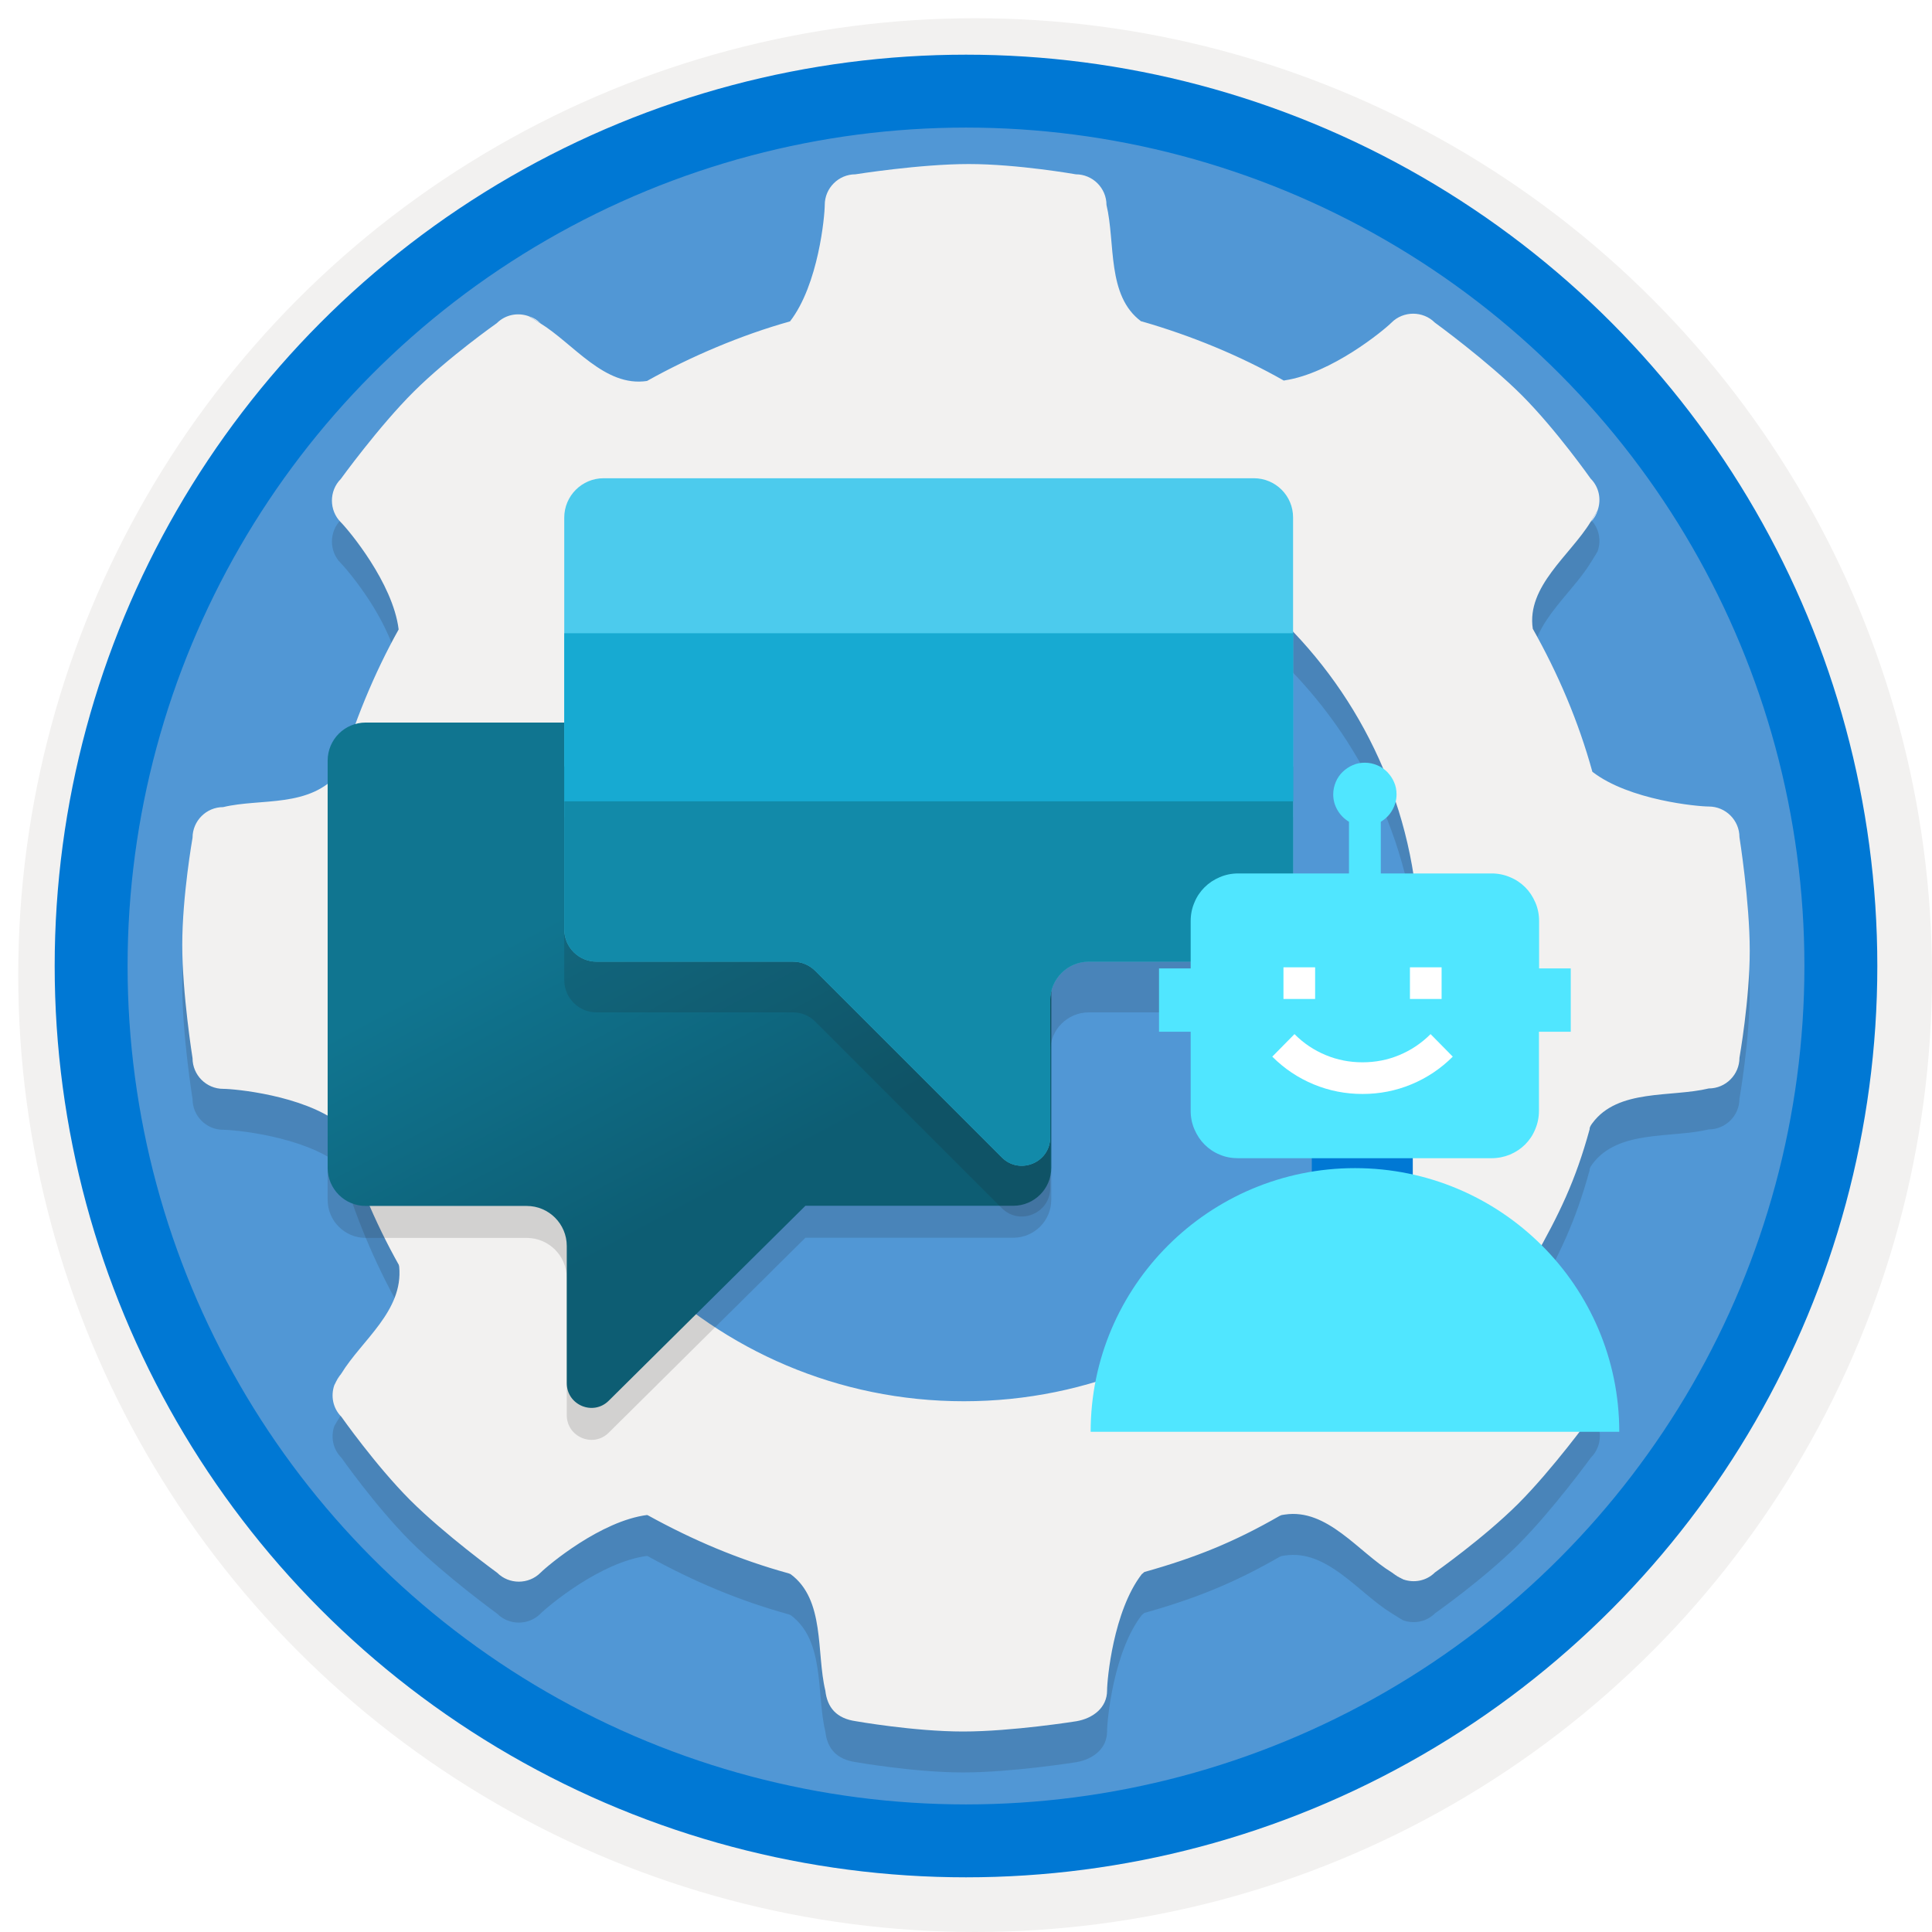 <svg width="106" height="106" viewBox="0 0 106 106" fill="none" xmlns="http://www.w3.org/2000/svg">
<g filter="url(#filter0_d)">
<circle cx="53" cy="53" r="49" fill="#5197D5"/>
<circle cx="53" cy="53" r="50.75" stroke="#F2F1F0" stroke-width="3.5"/>
</g>
<circle cx="53" cy="53" r="48" stroke="#0078D4" stroke-width="4"/>
<path opacity="0.15" d="M95.436 48.178C95.436 47.252 94.68 46.496 93.754 46.496C93.157 46.496 89.389 46.155 87.366 44.59C87.366 44.59 87.377 44.569 87.366 44.59C86.599 41.811 85.482 39.203 84.097 36.744C83.746 34.412 86.152 32.709 87.27 30.878C87.472 30.558 87.579 30.377 87.653 30.25C87.866 29.653 87.739 28.972 87.27 28.504C87.27 28.504 85.407 25.853 83.512 23.947C81.606 22.041 78.721 19.944 78.721 19.944C78.072 19.295 76.996 19.295 76.347 19.944C75.921 20.37 73.057 22.733 70.481 23.117C70.439 23.127 70.439 23.127 70.439 23.127C68.043 21.765 65.35 20.657 62.645 19.88H62.614C60.708 18.475 61.208 15.569 60.708 13.492C60.708 12.566 59.952 11.81 59.026 11.81C59.026 11.81 55.832 11.246 53.149 11.246C50.466 11.246 46.932 11.81 46.932 11.81C46.005 11.81 45.25 12.566 45.25 13.492C45.25 14.089 44.909 17.857 43.344 19.88C40.672 20.625 37.872 21.818 35.498 23.148C33.166 23.5 31.463 21.094 29.632 19.976C29.312 19.774 29.131 19.667 29.003 19.593C28.407 19.38 27.726 19.508 27.258 19.976C27.258 19.976 24.607 21.839 22.701 23.734C20.795 25.629 18.698 28.525 18.698 28.525C18.049 29.174 18.049 30.25 18.698 30.899C19.124 31.325 21.551 34.221 21.87 36.765V36.786C20.54 39.16 19.39 41.95 18.634 44.622C18.634 44.622 18.666 44.579 18.634 44.622C17.005 46.602 14.322 46.027 12.246 46.528C11.32 46.528 10.564 47.283 10.564 48.21C10.564 48.21 10 51.404 10 54.086C10 56.78 10.564 60.304 10.564 60.304C10.564 61.23 11.32 61.986 12.246 61.986C12.842 61.986 16.611 62.327 18.634 63.892C18.687 63.87 18.666 63.923 18.666 63.923C19.433 66.606 20.55 69.278 21.892 71.663C21.87 71.695 21.892 71.663 21.902 71.738C22.137 74.176 19.848 75.773 18.73 77.604C18.528 77.923 18.421 78.104 18.347 78.232C18.134 78.828 18.262 79.51 18.73 79.978C18.73 79.978 20.593 82.629 22.488 84.534C24.394 86.44 27.279 88.537 27.279 88.537C27.928 89.187 29.003 89.187 29.653 88.537C30.079 88.112 32.974 85.684 35.519 85.365C35.519 85.365 35.508 85.386 35.551 85.386C37.999 86.738 40.523 87.814 43.269 88.57C43.301 88.58 43.376 88.612 43.376 88.612C45.282 90.017 44.781 92.924 45.282 95C45.388 95.937 45.899 96.533 46.964 96.682C46.964 96.682 50.157 97.246 52.84 97.246C55.534 97.246 59.058 96.682 59.058 96.682C59.984 96.522 60.74 95.926 60.74 95C60.74 94.404 61.081 90.635 62.645 88.612C62.645 88.612 62.72 88.559 62.784 88.495C65.594 87.707 67.724 86.845 70.204 85.418C70.332 85.376 70.194 85.386 70.492 85.344C72.823 84.992 74.527 87.398 76.358 88.516C76.677 88.719 76.858 88.825 76.986 88.9C77.582 89.112 78.263 88.985 78.732 88.516C78.732 88.516 81.383 86.653 83.288 84.758C85.194 82.852 87.291 79.967 87.291 79.967C87.941 79.318 87.941 78.243 87.291 77.593C86.866 77.167 84.438 74.272 84.119 71.727C84.087 71.472 84.108 71.429 84.14 71.355C85.556 68.853 86.44 67.032 87.217 64.2C87.217 64.2 87.185 64.105 87.366 63.87C88.771 61.965 91.678 62.465 93.754 61.965C94.68 61.965 95.436 61.209 95.436 60.282C95.436 60.282 96 57.089 96 54.406C96 51.723 95.436 48.178 95.436 48.178ZM77.859 54.161C77.859 67.958 66.68 79.137 52.883 79.137C39.085 79.137 27.907 67.958 27.907 54.161C27.907 40.364 39.085 29.185 52.883 29.185C66.68 29.185 77.859 40.364 77.859 54.161Z" fill="#1F1D20"/>
<path d="M95.436 45.932C95.436 45.005 94.68 44.25 93.754 44.25C93.157 44.25 89.389 43.909 87.366 42.344C87.366 42.344 87.377 42.323 87.366 42.344C86.599 39.565 85.482 36.957 84.097 34.498C83.746 32.166 86.152 30.463 87.27 28.632C87.472 28.312 87.579 28.131 87.653 28.003C87.866 27.407 87.739 26.726 87.27 26.258C87.27 26.258 85.407 23.607 83.512 21.701C81.606 19.795 78.721 17.698 78.721 17.698C78.072 17.049 76.996 17.049 76.347 17.698C75.921 18.124 73.057 20.487 70.481 20.87C70.439 20.881 70.439 20.881 70.439 20.881C68.043 19.518 65.35 18.411 62.645 17.634H62.614C60.708 16.229 61.208 13.322 60.708 11.246C60.708 10.32 59.952 9.564 59.026 9.564C59.026 9.564 55.832 9 53.149 9C50.466 9 46.932 9.564 46.932 9.564C46.005 9.564 45.25 10.32 45.25 11.246C45.25 11.842 44.909 15.611 43.344 17.634C40.672 18.379 37.872 19.572 35.498 20.902C33.166 21.254 31.463 18.848 29.632 17.73C29.312 17.528 29.131 17.421 29.003 17.347C28.407 17.134 27.726 17.262 27.258 17.73C27.258 17.73 24.607 19.593 22.701 21.488C20.795 23.383 18.698 26.279 18.698 26.279C18.049 26.928 18.049 28.003 18.698 28.653C19.124 29.079 21.551 31.974 21.87 34.519V34.54C20.54 36.914 19.39 39.704 18.634 42.376C18.634 42.376 18.666 42.333 18.634 42.376C17.005 44.356 14.322 43.781 12.246 44.282C11.32 44.282 10.564 45.037 10.564 45.964C10.564 45.964 10 49.157 10 51.84C10 54.534 10.564 58.058 10.564 58.058C10.564 58.984 11.32 59.74 12.246 59.74C12.842 59.74 16.611 60.081 18.634 61.645C18.687 61.624 18.666 61.677 18.666 61.677C19.433 64.36 20.55 67.032 21.892 69.417C21.87 69.449 21.892 69.417 21.902 69.492C22.137 71.93 19.848 73.527 18.73 75.358C18.528 75.677 18.421 75.858 18.347 75.986C18.134 76.582 18.262 77.263 18.73 77.732C18.73 77.732 20.593 80.383 22.488 82.288C24.394 84.194 27.279 86.291 27.279 86.291C27.928 86.941 29.003 86.941 29.653 86.291C30.079 85.866 32.974 83.438 35.519 83.119C35.519 83.119 35.508 83.14 35.551 83.14C37.999 84.492 40.523 85.567 43.269 86.323C43.301 86.334 43.376 86.366 43.376 86.366C45.282 87.771 44.781 90.678 45.282 92.754C45.388 93.691 45.899 94.287 46.964 94.436C46.964 94.436 50.157 95 52.84 95C55.534 95 59.058 94.436 59.058 94.436C59.984 94.276 60.74 93.68 60.74 92.754C60.74 92.157 61.081 88.389 62.645 86.366C62.645 86.366 62.72 86.313 62.784 86.249C65.594 85.461 67.724 84.599 70.204 83.172C70.332 83.129 70.194 83.14 70.492 83.097C72.823 82.746 74.527 85.152 76.358 86.27C76.677 86.472 76.858 86.579 76.986 86.653C77.582 86.866 78.263 86.739 78.732 86.27C78.732 86.27 81.383 84.407 83.288 82.512C85.194 80.606 87.291 77.721 87.291 77.721C87.941 77.072 87.941 75.996 87.291 75.347C86.866 74.921 84.438 72.025 84.119 69.481C84.087 69.226 84.108 69.183 84.14 69.108C85.556 66.607 86.44 64.786 87.217 61.954C87.217 61.954 87.185 61.858 87.366 61.624C88.771 59.718 91.678 60.219 93.754 59.718C94.68 59.718 95.436 58.963 95.436 58.036C95.436 58.036 96 54.843 96 52.16C96 49.477 95.436 45.932 95.436 45.932ZM77.859 51.904C77.859 65.702 66.68 76.88 52.883 76.88C39.085 76.88 27.907 65.702 27.907 51.904C27.907 38.107 39.085 26.928 52.883 26.928C66.68 26.928 77.859 38.117 77.859 51.904Z" fill="#F2F1F0"/>
<path d="M77.029 86.654C77.018 86.654 77.018 86.643 77.007 86.643C77.007 86.643 77.018 86.654 77.029 86.654Z" fill="#F2F1F0"/>
<path d="M76.996 86.642C76.762 86.493 76.368 86.259 76.368 86.259C76.56 86.44 76.773 86.557 76.996 86.642Z" fill="#F2F1F0"/>
<path d="M77.028 86.653C77.231 86.781 77.188 86.749 77.028 86.653V86.653Z" fill="#F2F1F0"/>
<path d="M29.025 17.347C29.259 17.496 29.653 17.73 29.653 17.73C29.472 17.549 29.259 17.432 29.025 17.347Z" fill="#F2F1F0"/>
<path d="M29.003 17.336C29.014 17.336 29.014 17.347 29.025 17.347C29.025 17.347 29.014 17.336 29.003 17.336Z" fill="#F2F1F0"/>
<path d="M29.003 17.336C28.79 17.209 28.843 17.24 29.003 17.336V17.336Z" fill="#F2F1F0"/>
<path d="M18.357 76.007C18.229 76.21 18.251 76.167 18.357 76.007V76.007Z" fill="#F2F1F0"/>
<path d="M18.357 76.007C18.357 75.997 18.368 75.997 18.368 75.986C18.368 75.986 18.357 75.997 18.357 76.007Z" fill="#F2F1F0"/>
<path d="M18.368 75.975C18.517 75.741 18.751 75.347 18.751 75.347C18.57 75.539 18.453 75.752 18.368 75.975Z" fill="#F2F1F0"/>
<path d="M87.664 28.003C87.515 28.238 87.281 28.631 87.281 28.631C87.462 28.451 87.579 28.238 87.664 28.003Z" fill="#F2F1F0"/>
<path d="M87.675 27.982C87.675 27.993 87.664 27.993 87.664 28.004C87.664 28.004 87.675 27.993 87.675 27.982Z" fill="#F2F1F0"/>
<path d="M87.675 27.983C87.802 27.77 87.77 27.823 87.675 27.983V27.983Z" fill="#F2F1F0"/>
<path opacity="0.15" d="M20.069 41.397C18.911 41.397 17.977 42.33 17.977 43.488V65.828C17.977 66.986 18.911 67.919 20.069 67.919H28.901C30.111 67.919 31.096 68.904 31.096 70.114V77.641C31.096 78.843 32.548 79.456 33.403 78.601L44.189 67.91H55.588C56.746 67.91 57.679 66.977 57.679 65.819V41.397H20.069Z" fill="#1F1D20"/>
<path d="M20.069 39.643C18.911 39.643 17.977 40.576 17.977 41.734V64.074C17.977 65.232 18.911 66.165 20.069 66.165H28.901C30.111 66.165 31.096 67.15 31.096 68.36V75.887C31.096 77.089 32.548 77.702 33.403 76.847L44.189 66.156H55.588C56.746 66.156 57.679 65.223 57.679 64.065V39.643H20.069Z" fill="url(#paint0_linear)"/>
<path d="M68.793 26.239H33.118C31.926 26.239 30.958 27.207 30.958 28.399V50.99C30.958 51.966 31.753 52.761 32.73 52.761H43.506C43.964 52.761 44.405 52.943 44.725 53.263L54.966 63.503C55.942 64.48 57.619 63.789 57.619 62.406V54.887C57.619 53.712 58.569 52.761 59.745 52.761H68.853C70.011 52.761 70.945 51.828 70.945 50.67V28.399C70.953 27.207 69.986 26.239 68.793 26.239Z" fill="#4CCBED"/>
<path opacity="0.15" d="M70.953 44.837H30.958V53.773C30.958 54.749 31.753 55.544 32.73 55.544H43.506C43.964 55.544 44.405 55.726 44.725 56.046L54.966 66.287C55.942 67.263 57.619 66.572 57.619 65.189V57.67C57.619 56.495 58.569 55.544 59.745 55.544H68.853C70.011 55.544 70.945 54.611 70.945 53.453V44.837H70.953Z" fill="#1F1D20"/>
<path d="M70.953 42.055H30.958V50.991C30.958 51.967 31.753 52.762 32.73 52.762H43.506C43.964 52.762 44.405 52.944 44.725 53.264L54.966 63.504C55.942 64.481 57.619 63.789 57.619 62.407V54.888C57.619 53.713 58.569 52.762 59.745 52.762H68.853C70.011 52.762 70.945 51.829 70.945 50.671V42.055H70.953Z" fill="#128AA9"/>
<path d="M70.953 34.743H30.958V43.964H70.953V34.743Z" fill="#17AAD2"/>
<path d="M78.886 68.905H72.033V76.518H78.886V68.905Z" fill="white"/>
<path d="M77.513 61.455H71.973V68.835H77.513V61.455Z" fill="#0078D4"/>
<path d="M59.839 78.557C59.839 70.572 66.338 64.09 74.341 64.09C82.343 64.09 88.842 70.572 88.842 78.557H59.839Z" fill="#50E6FF"/>
<path d="M86.18 56.607V53.133H84.443V50.532C84.443 50.169 84.374 49.831 84.236 49.512C84.098 49.192 83.916 48.915 83.683 48.682C83.449 48.449 83.173 48.259 82.853 48.129C82.533 47.991 82.196 47.922 81.833 47.922H75.758V45.087C76.017 44.931 76.233 44.724 76.389 44.447C76.544 44.18 76.622 43.886 76.622 43.583C76.622 43.341 76.579 43.117 76.484 42.909C76.397 42.702 76.268 42.52 76.112 42.356C75.957 42.2 75.775 42.071 75.559 41.984C75.352 41.898 75.127 41.846 74.885 41.846C74.643 41.846 74.418 41.889 74.211 41.984C74.004 42.071 73.822 42.2 73.658 42.356C73.502 42.512 73.373 42.693 73.286 42.909C73.2 43.117 73.148 43.341 73.148 43.583C73.148 43.894 73.226 44.18 73.381 44.447C73.537 44.715 73.753 44.931 74.012 45.087V47.922H67.937C67.574 47.922 67.237 47.991 66.917 48.129C66.597 48.267 66.321 48.449 66.088 48.682C65.854 48.915 65.664 49.192 65.534 49.512C65.396 49.831 65.327 50.169 65.327 50.532V53.133H63.59V56.607H65.327V60.945C65.327 61.308 65.396 61.645 65.534 61.965C65.673 62.285 65.854 62.561 66.088 62.795C66.321 63.028 66.597 63.218 66.917 63.348C67.237 63.486 67.574 63.546 67.937 63.546H72.275H78.247H81.825C82.188 63.546 82.525 63.477 82.844 63.348C83.164 63.209 83.441 63.028 83.674 62.795C83.907 62.561 84.098 62.285 84.227 61.965C84.365 61.645 84.435 61.308 84.435 60.945V56.607H86.18Z" fill="#50E6FF"/>
<path d="M72.155 54.809H70.418V53.072H72.155V54.809Z" fill="white"/>
<path d="M79.094 54.809H77.357V53.072H79.094V54.809Z" fill="white"/>
<path d="M71.022 56.737C71.523 57.238 72.085 57.618 72.733 57.886C73.373 58.154 74.047 58.284 74.755 58.284C75.464 58.284 76.138 58.154 76.778 57.886C77.417 57.618 77.988 57.238 78.489 56.737L79.707 57.973C79.051 58.629 78.29 59.139 77.434 59.494C76.579 59.848 75.689 60.021 74.755 60.021C73.822 60.021 72.932 59.848 72.076 59.494C71.221 59.139 70.469 58.638 69.804 57.973L71.022 56.737Z" fill="white"/>
<defs>
<filter id="filter0_d" x="0.5" y="0.5" width="105.5" height="105.5" filterUnits="userSpaceOnUse" color-interpolation-filters="sRGB">
<feFlood flood-opacity="0" result="BackgroundImageFix"/>
<feColorMatrix in="SourceAlpha" type="matrix" values="0 0 0 0 0 0 0 0 0 0 0 0 0 0 0 0 0 0 127 0"/>
<feOffset dx="0.5" dy="0.5"/>
<feColorMatrix type="matrix" values="0 0 0 0 0.824 0 0 0 0 0.831 0 0 0 0 0.835 0 0 0 1 0"/>
<feBlend mode="normal" in2="BackgroundImageFix" result="effect1_dropShadow"/>
<feBlend mode="normal" in="SourceGraphic" in2="effect1_dropShadow" result="shape"/>
</filter>
<linearGradient id="paint0_linear" x1="32.165" y1="41.506" x2="43.89" y2="63.443" gradientUnits="userSpaceOnUse">
<stop stop-color="#107590"/>
<stop offset="0.279" stop-color="#107590"/>
<stop offset="0.987" stop-color="#0D5D73"/>
</linearGradient>
</defs>
</svg>
